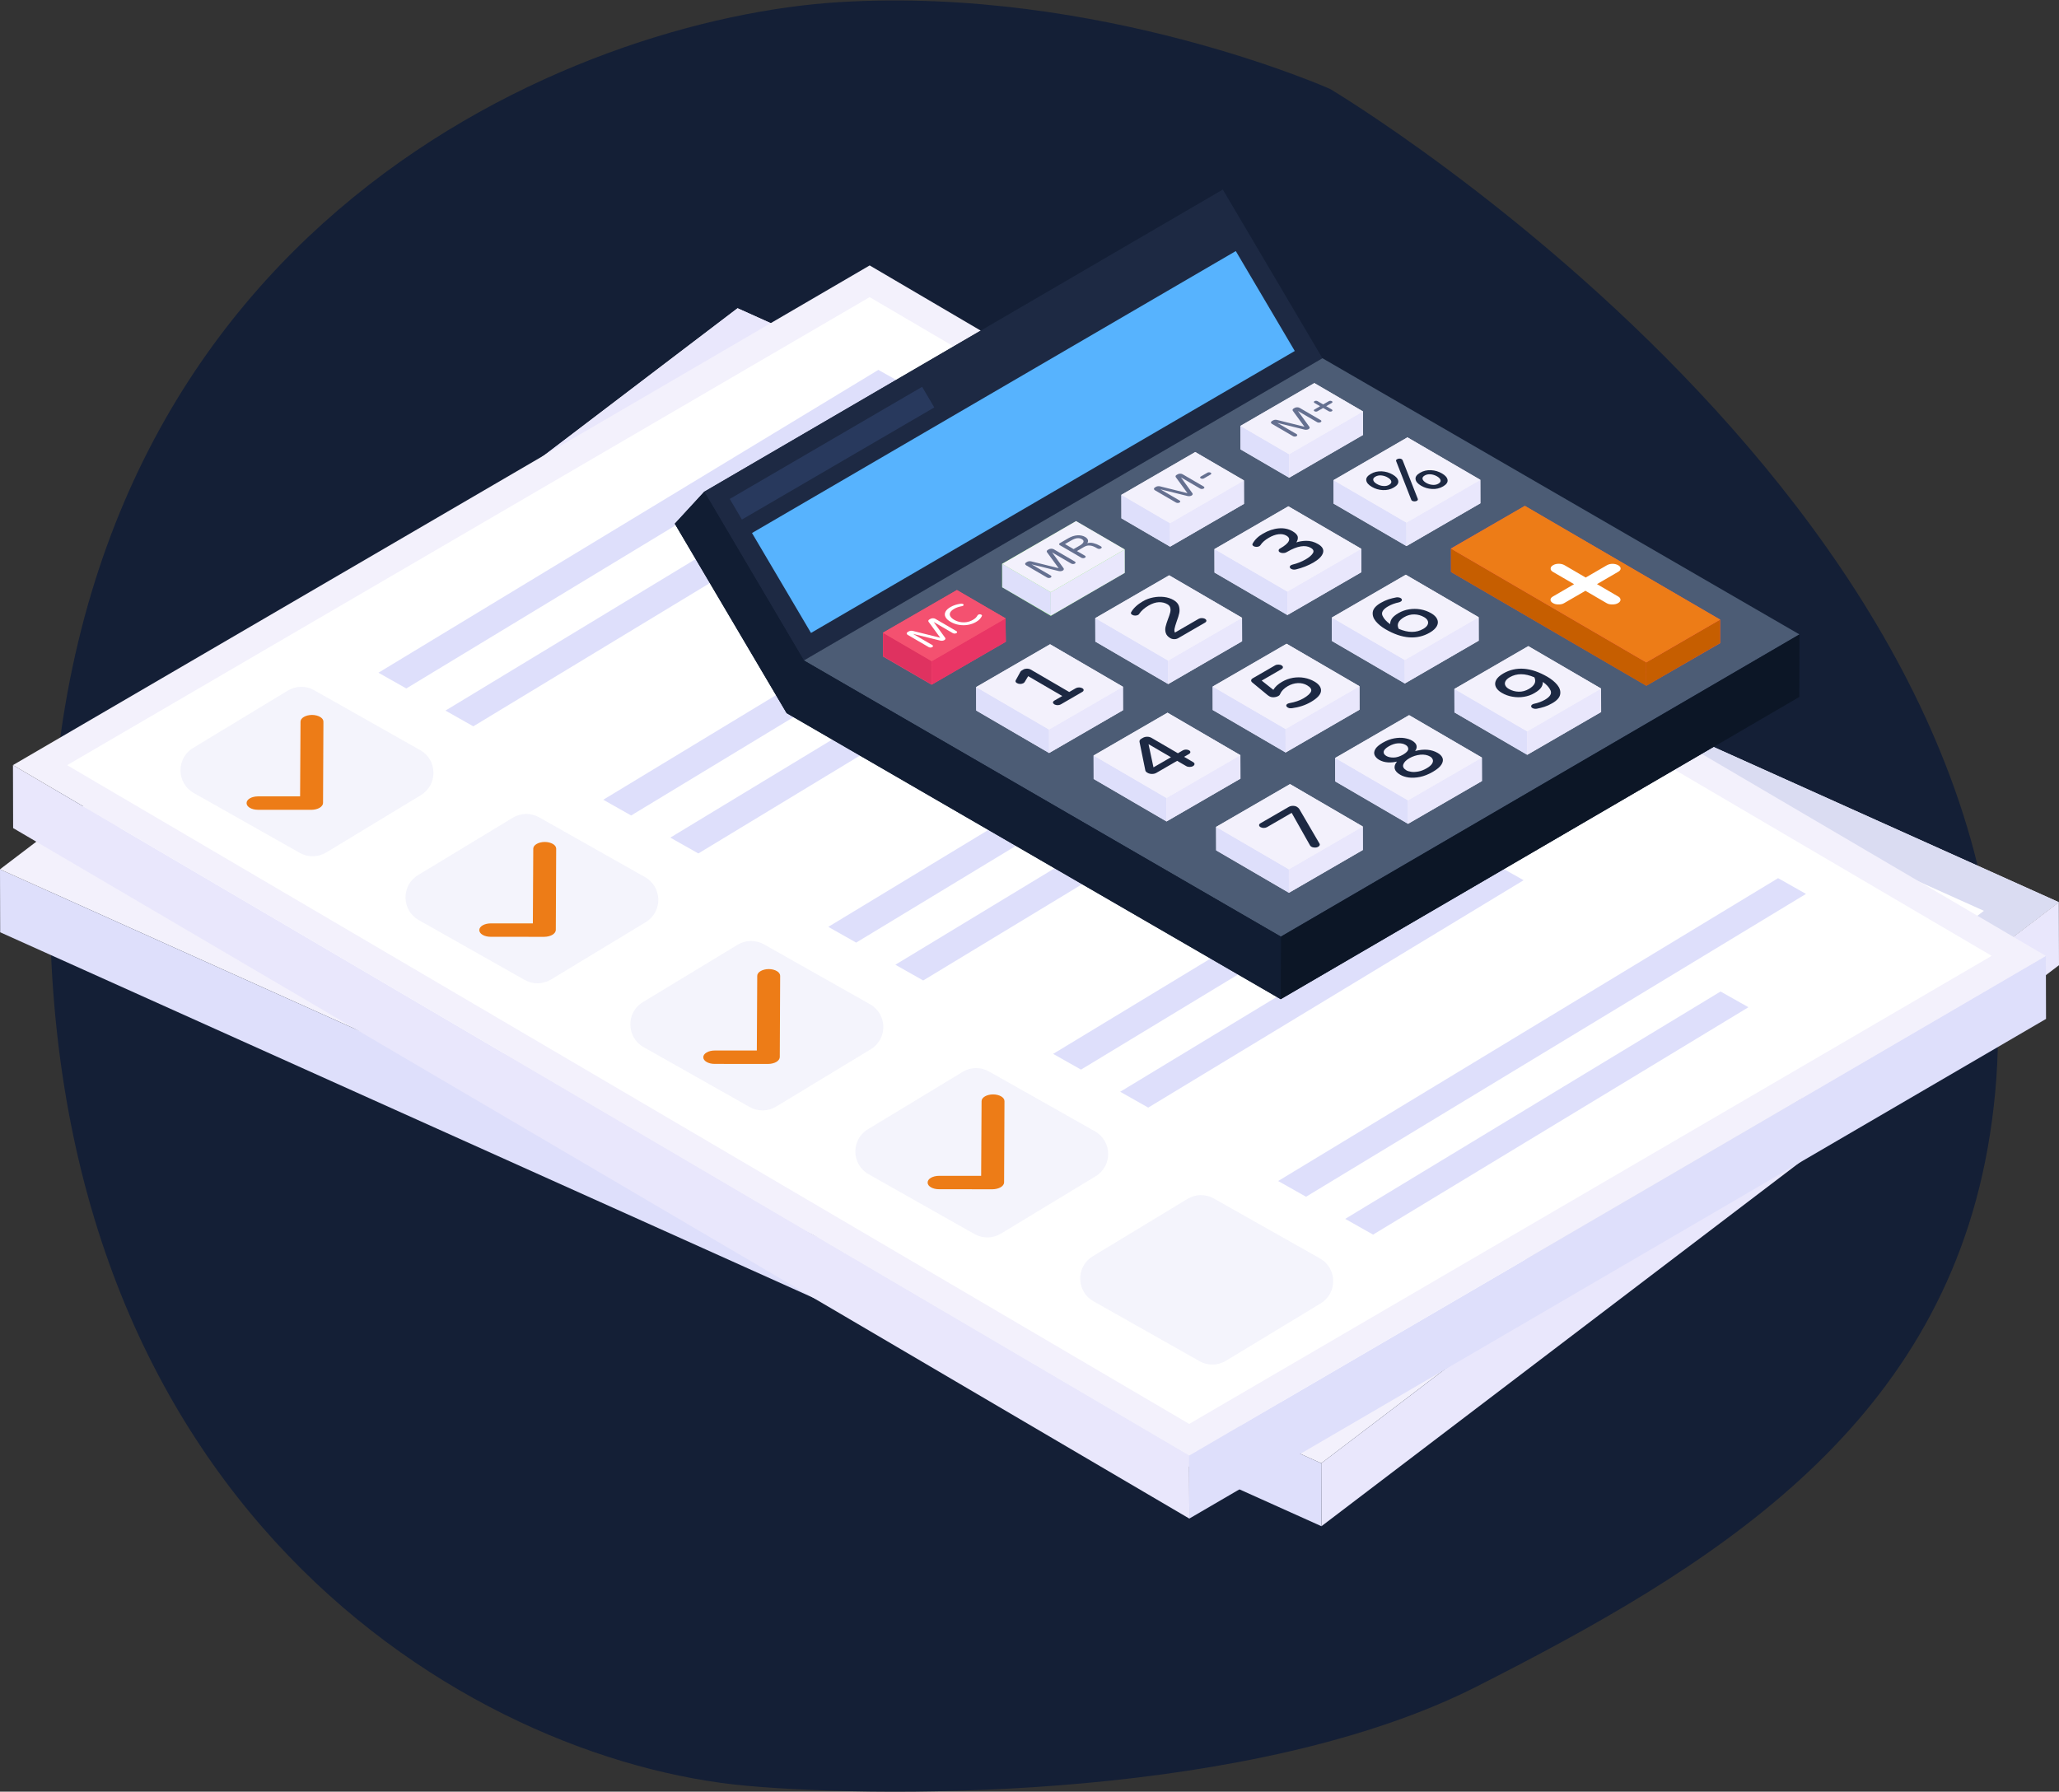 <svg width="131" height="114" viewBox="0 0 131 114" fill="none" xmlns="http://www.w3.org/2000/svg">
<rect x="0" y="0" width="131" height="114" fill="#333333" stroke="none"/>
<g id="illu-2">
<path id="Mask" fill-rule="evenodd" clip-rule="evenodd" d="M126.465 73.035C133.283 34.646 84.634 5.665 84.634 5.665C84.634 5.665 69.97 -0.88 53.382 0.137C36.795 1.153 4.258 14.018 3.199 54.866C2.141 95.713 29.842 112.056 47.541 113.63C56.906 114.463 79.878 114.463 93.984 107.296C108.635 99.853 123.255 91.11 126.465 73.035Z" fill="#141F36"/>
<g id="fiscalite">
<g id="Group">
<g id="Group_2">
<g id="Group_3">
<path id="Path" d="M0 55.312L0.011 59.319L84.074 97.111L84.063 93.104L0 55.312Z" fill="#DEDFFB"/>
<path id="Path_2" d="M84.062 93.104L84.074 97.111L131 61.413L130.989 57.405L84.062 93.104Z" fill="#E9E7FC"/>
<g id="Group_4">
<path id="Path_3" d="M46.926 19.613L0 55.312L84.063 93.104L130.989 57.405L46.926 19.613Z" fill="#F3F1FC"/>
<path id="Path_4" d="M95.869 41.616V84.122L130.989 57.405L95.869 41.616Z" fill="#DADCF2"/>
<path id="Path_5" d="M67.44 43.378V44.297H101.831L46.926 19.613L15.688 43.378H67.44Z" fill="#E9E7FC"/>
<path id="Path_6" d="M4.767 54.763L47.245 22.447L126.222 57.954L83.744 90.27L4.767 54.763Z" fill="white"/>
</g>
</g>
<path id="Path_7" d="M0.825 48.682L0.836 52.69L75.668 96.625L75.657 92.618L0.825 48.682Z" fill="#E9E7FC"/>
<path id="Path_8" d="M75.657 92.618L75.668 96.625L130.175 64.832L130.164 60.824L75.657 92.618Z" fill="#DEDFFB"/>
<path id="Path_9" d="M0.825 48.682L75.657 92.618L130.163 60.824L55.332 16.889L0.825 48.682Z" fill="#F3F1FC"/>
<path id="Path_10" d="M4.271 48.687L75.661 90.602L126.719 60.82L55.329 18.905L4.271 48.687Z" fill="white"/>
<path id="Path_11" d="M28.342 45.214L30.114 46.215L53.996 31.748L52.223 30.747L28.342 45.214Z" fill="#DEDFFB"/>
<path id="Path_12" d="M38.383 50.886L40.155 51.888L71.963 32.618L70.191 31.617L38.383 50.886Z" fill="#DEDFFB"/>
<path id="Path_13" d="M26.598 55.682C25.514 56.339 25.538 57.92 26.642 58.544L33.382 62.352C33.903 62.647 34.544 62.637 35.056 62.326L41.084 58.675C42.169 58.017 42.145 56.436 41.041 55.812L34.301 52.005C33.779 51.71 33.139 51.72 32.626 52.03L26.598 55.682Z" fill="#F4F4FC"/>
<path id="Path_14" d="M56.965 61.385L58.737 62.386L82.619 47.919L80.846 46.917L56.965 61.385Z" fill="#DEDFFB"/>
<path id="Path_15" d="M40.903 63.764C39.819 64.421 39.843 66.003 40.947 66.626L47.698 70.44C48.219 70.735 48.86 70.725 49.372 70.415L55.401 66.763C56.485 66.106 56.461 64.525 55.357 63.901L48.606 60.087C48.084 59.792 47.444 59.802 46.931 60.112L40.903 63.764Z" fill="#F4F4FC"/>
<path id="Path_16" d="M67.005 67.057L68.777 68.058L100.585 48.789L98.813 47.788L67.005 67.057Z" fill="#DEDFFB"/>
<path id="Path_17" d="M81.321 75.146L83.094 76.147L114.902 56.878L113.129 55.876L81.321 75.146Z" fill="#DEDFFB"/>
<path id="Path_18" d="M55.219 71.853C54.135 72.51 54.159 74.091 55.263 74.715L62.003 78.522C62.524 78.817 63.165 78.808 63.677 78.497L69.706 74.845C70.79 74.188 70.766 72.607 69.662 71.983L62.922 68.176C62.401 67.881 61.76 67.891 61.248 68.201L55.219 71.853Z" fill="#F4F4FC"/>
<path id="Path_19" d="M85.587 77.555L87.359 78.557L111.241 64.089L109.468 63.088L85.587 77.555Z" fill="#DEDFFB"/>
<path id="Path_20" d="M69.525 79.935C68.441 80.592 68.465 82.173 69.569 82.797L76.32 86.611C76.841 86.906 77.482 86.896 77.995 86.586L84.023 82.934C85.107 82.277 85.083 80.695 83.979 80.072L77.228 76.258C76.706 75.963 76.066 75.972 75.553 76.283L69.525 79.935Z" fill="#F4F4FC"/>
<path id="Path_21" d="M71.27 69.467L73.054 70.475L96.936 56.007L95.152 54.999L71.27 69.467Z" fill="#DEDFFB"/>
<path id="Path_22" d="M52.699 58.975L54.472 59.976L86.28 40.707L84.507 39.706L52.699 58.975Z" fill="#DEDFFB"/>
<path id="Path_23" d="M42.648 53.296L44.431 54.304L68.313 39.837L66.529 38.829L42.648 53.296Z" fill="#DEDFFB"/>
<path id="Path_24" d="M24.077 42.804L25.85 43.806L57.658 24.536L55.885 23.535L24.077 42.804Z" fill="#DEDFFB"/>
<path id="Path_25" d="M12.282 47.593C11.197 48.25 11.222 49.832 12.325 50.456L19.076 54.27C19.598 54.564 20.239 54.555 20.751 54.244L26.779 50.592C27.864 49.935 27.84 48.354 26.736 47.73L19.985 43.916C19.463 43.621 18.823 43.631 18.31 43.942L12.282 47.593Z" fill="#F4F4FC"/>
<path id="Path_26" d="M19.334 45.617C19.202 45.694 19.12 45.8 19.12 45.917L19.093 50.672L16.419 50.672C16.215 50.672 16.031 50.719 15.899 50.796C15.767 50.873 15.686 50.98 15.688 51.098C15.682 51.335 16.01 51.528 16.414 51.525L19.817 51.528C20.008 51.525 20.198 51.479 20.333 51.4C20.468 51.321 20.548 51.21 20.553 51.098L20.577 45.917C20.579 45.683 20.255 45.493 19.851 45.49C19.649 45.492 19.466 45.54 19.334 45.617V45.617Z" fill="#ED7C17"/>
<path id="Path_27" d="M34.143 53.699C34.011 53.776 33.929 53.882 33.928 53.999L33.902 58.754L31.227 58.754C31.023 58.754 30.84 58.801 30.707 58.878C30.575 58.955 30.494 59.062 30.496 59.18C30.49 59.417 30.819 59.609 31.223 59.607L34.626 59.609C34.816 59.607 35.007 59.561 35.142 59.482C35.277 59.403 35.356 59.292 35.362 59.18L35.386 53.999C35.387 53.765 35.063 53.575 34.659 53.572C34.458 53.574 34.275 53.622 34.143 53.699V53.699Z" fill="#ED7C17"/>
<path id="Path_28" d="M48.393 61.788C48.261 61.865 48.179 61.971 48.178 62.088L48.152 66.842L45.477 66.842C45.273 66.842 45.09 66.89 44.957 66.967C44.825 67.044 44.745 67.151 44.746 67.269C44.74 67.505 45.069 67.698 45.473 67.695L48.876 67.698C49.066 67.695 49.257 67.649 49.392 67.57C49.527 67.492 49.606 67.38 49.612 67.269L49.636 62.088C49.637 61.854 49.313 61.664 48.909 61.661C48.708 61.663 48.525 61.711 48.393 61.788V61.788Z" fill="#ED7C17"/>
<path id="Path_29" d="M62.665 69.762C62.533 69.839 62.451 69.945 62.451 70.062L62.424 74.816L59.75 74.816C59.546 74.816 59.362 74.864 59.23 74.941C59.098 75.018 59.017 75.125 59.019 75.243C59.013 75.479 59.341 75.672 59.745 75.669L63.148 75.672C63.339 75.669 63.529 75.623 63.664 75.544C63.799 75.466 63.879 75.354 63.884 75.243L63.908 70.062C63.91 69.828 63.586 69.638 63.182 69.635C62.98 69.636 62.797 69.685 62.665 69.762V69.762Z" fill="#ED7C17"/>
</g>
</g>
</g>
<g id="calculatrice">
<path id="Path_30" d="M84.137 22.793L77.8 12.058L44.806 31.288L42.933 33.323L50.048 45.376L81.482 63.577L114.476 44.346L114.487 40.367L84.137 22.793Z" fill="#111D33"/>
<path id="Path_31" d="M44.807 31.288L77.801 12.058L84.138 22.793L51.144 42.023L44.807 31.288Z" fill="#1D2943"/>
<path id="Path_32" d="M47.845 33.915L78.625 15.975L82.378 22.333L51.598 40.273L47.845 33.915Z" fill="#57B3FE"/>
<path id="Path_33" d="M47.203 33.059L46.429 31.746L58.668 24.613L59.442 25.925L47.203 33.059Z" fill="#28395D"/>
<path id="Path_34" d="M51.144 42.023L84.138 22.793L114.488 40.367L81.493 59.597L51.144 42.023Z" fill="#4C5C75"/>
<path id="Path_35" d="M81.493 59.597L114.487 40.367L114.476 44.346L81.481 63.577L81.493 59.597Z" fill="#0C1626"/>
<path id="Path_36" d="M44.806 31.288L51.143 42.023L81.493 59.597L81.482 63.577L50.048 45.376L42.933 33.323L44.806 31.288Z" fill="#111D33"/>
<path id="Path_37" d="M71.548 34.961V36.451L66.848 39.188L63.756 37.363V35.873L68.455 33.167L71.548 34.961Z" fill="#78E75A"/>
<path id="Path_38" d="M63.761 35.877L63.765 37.37L66.86 39.174L66.856 37.681L63.761 35.877Z" fill="#DEDFFB"/>
<path id="Path_39" d="M66.856 37.681L66.861 39.174L71.562 36.452L71.558 34.959L66.856 37.681Z" fill="#E9E7FC"/>
<path id="Path_40" d="M63.761 35.877L66.856 37.681L71.558 34.959L68.463 33.155L63.761 35.877Z" fill="#F3F1FC"/>
<path id="Path_41" d="M63.999 40.83L59.269 43.566L56.177 41.772V40.252L60.876 37.546L63.969 39.34L63.999 40.83Z" fill="#F45170"/>
<path id="Path_42" d="M56.184 40.264L56.188 41.758L59.283 43.562L59.279 42.069L56.184 40.264Z" fill="#DF3260"/>
<path id="Path_43" d="M59.279 42.069L59.283 43.562L63.985 40.839L63.981 39.346L59.279 42.069Z" fill="#E93565"/>
<path id="Path_44" d="M56.184 40.264L59.279 42.069L63.981 39.346L60.885 37.542L56.184 40.264Z" fill="#F45170"/>
<path id="Path_45" d="M109.445 39.431V40.921L104.746 43.627L92.315 36.39V34.9L97.015 32.194L109.445 39.431Z" fill="#F45170"/>
<path id="Path_46" d="M92.315 34.906L92.32 36.399L104.743 43.64L104.739 42.147L92.315 34.906Z" fill="#C65E00"/>
<path id="Path_47" d="M104.739 42.147L104.743 43.64L109.445 40.917L109.441 39.424L104.739 42.147Z" fill="#C65E00"/>
<path id="Path_48" d="M92.315 34.906L104.739 42.147L109.441 39.424L97.017 32.183L92.315 34.906Z" fill="#ED7C17"/>
<g id="Group_5">
<path id="Path_49" d="M82.021 30.396L86.722 27.673L86.718 26.18L83.623 24.376L78.921 27.099L78.925 28.592L82.021 30.396Z" fill="#F3F1FC"/>
<path id="Path_50" d="M74.444 34.783L79.146 32.06L79.142 30.568L76.046 28.763L71.345 31.486L71.349 32.979L74.444 34.783Z" fill="#F3F1FC"/>
<path id="Path_51" d="M84.848 32.044L89.484 34.746L94.186 32.024L94.182 30.531L89.546 27.829L84.844 30.551L84.848 32.044Z" fill="#F3F1FC"/>
<path id="Path_52" d="M86.606 34.918L81.969 32.216L77.268 34.938L77.272 36.431L81.908 39.133L86.61 36.411L86.606 34.918Z" fill="#F3F1FC"/>
<path id="Path_53" d="M74.324 43.525L79.025 40.802L79.021 39.309L74.385 36.607L69.684 39.33L69.688 40.823L74.324 43.525Z" fill="#F3F1FC"/>
<path id="Path_54" d="M71.445 43.697L66.809 40.995L62.107 43.717L62.111 45.21L66.748 47.912L71.449 45.189L71.445 43.697Z" fill="#F3F1FC"/>
<path id="Path_55" d="M94.08 40.765L94.076 39.272L89.44 36.57L84.738 39.293L84.743 40.786L89.379 43.488L94.08 40.765Z" fill="#F3F1FC"/>
<path id="Path_56" d="M77.159 45.177L81.796 47.879L86.497 45.157L86.493 43.664L81.857 40.962L77.155 43.684L77.159 45.177Z" fill="#F3F1FC"/>
<path id="Path_57" d="M78.916 48.051L74.28 45.349L69.578 48.071L69.582 49.564L74.218 52.267L78.92 49.544L78.916 48.051Z" fill="#F3F1FC"/>
<path id="Path_58" d="M101.864 43.811L97.235 41.113L92.533 43.836L92.537 45.329L97.166 48.027L101.868 45.304L101.864 43.811Z" fill="#F3F1FC"/>
<path id="Path_59" d="M89.652 45.505L84.95 48.227L84.954 49.72L89.583 52.418L94.285 49.696L94.281 48.203L89.652 45.505Z" fill="#F3F1FC"/>
<path id="Path_60" d="M82.075 49.892L77.373 52.614L77.377 54.107L82.006 56.806L86.708 54.083L86.704 52.59L82.075 49.892Z" fill="#F3F1FC"/>
</g>
<path id="Path_61" d="M78.921 27.099L78.925 28.592L82.02 30.396L82.016 28.903L78.921 27.099Z" fill="#DEDFFB"/>
<path id="Path_62" d="M82.017 28.903L82.021 30.396L86.723 27.673L86.718 26.18L82.017 28.903Z" fill="#E9E7FC"/>
<path id="Path_63" d="M78.921 27.099L82.016 28.903L86.718 26.18L83.623 24.376L78.921 27.099Z" fill="#F3F1FC"/>
<path id="Path_64" d="M71.345 31.486L71.349 32.979L74.444 34.783L74.44 33.29L71.345 31.486Z" fill="#DEDFFB"/>
<path id="Path_65" d="M74.439 33.29L74.444 34.783L79.145 32.061L79.141 30.568L74.439 33.29Z" fill="#E9E7FC"/>
<path id="Path_66" d="M71.345 31.486L74.44 33.29L79.142 30.568L76.046 28.763L71.345 31.486Z" fill="#F3F1FC"/>
<path id="Path_67" d="M84.845 30.551L84.849 32.044L89.485 34.746L89.481 33.253L84.845 30.551Z" fill="#DEDFFB"/>
<path id="Path_68" d="M89.481 33.253L89.485 34.746L94.186 32.024L94.182 30.531L89.481 33.253Z" fill="#E9E7FC"/>
<path id="Path_69" d="M84.845 30.551L89.481 33.253L94.183 30.531L89.546 27.829L84.845 30.551Z" fill="#F3F1FC"/>
<path id="Path_70" d="M77.268 34.938L77.272 36.431L81.908 39.133L81.904 37.641L77.268 34.938Z" fill="#DEDFFB"/>
<path id="Path_71" d="M81.904 37.641L81.909 39.133L86.61 36.411L86.606 34.918L81.904 37.641Z" fill="#E9E7FC"/>
<path id="Path_72" d="M77.268 34.938L81.904 37.641L86.605 34.918L81.969 32.216L77.268 34.938Z" fill="#F3F1FC"/>
<path id="Path_73" d="M69.685 39.33L69.689 40.823L74.325 43.525L74.321 42.032L69.685 39.33Z" fill="#DEDFFB"/>
<path id="Path_74" d="M74.32 42.032L74.325 43.525L79.026 40.802L79.022 39.309L74.32 42.032Z" fill="#E9E7FC"/>
<path id="Path_75" d="M69.685 39.33L74.321 42.032L79.022 39.309L74.386 36.607L69.685 39.33Z" fill="#F3F1FC"/>
<path id="Path_76" d="M62.107 43.717L62.112 45.21L66.748 47.912L66.743 46.419L62.107 43.717Z" fill="#DEDFFB"/>
<path id="Path_77" d="M66.743 46.419L66.747 47.912L71.449 45.19L71.445 43.697L66.743 46.419Z" fill="#E9E7FC"/>
<path id="Path_78" d="M62.107 43.717L66.743 46.419L71.445 43.697L66.809 40.994L62.107 43.717Z" fill="#F3F1FC"/>
<path id="Path_79" d="M84.739 39.293L84.743 40.786L89.379 43.488L89.375 41.995L84.739 39.293Z" fill="#DEDFFB"/>
<path id="Path_80" d="M89.375 41.995L89.379 43.488L94.081 40.765L94.077 39.273L89.375 41.995Z" fill="#E9E7FC"/>
<path id="Path_81" d="M84.739 39.293L89.375 41.995L94.077 39.273L89.441 36.57L84.739 39.293Z" fill="#F3F1FC"/>
<path id="Path_82" d="M77.155 43.684L77.159 45.177L81.796 47.879L81.791 46.386L77.155 43.684Z" fill="#DEDFFB"/>
<path id="Path_83" d="M81.791 46.386L81.795 47.879L86.497 45.157L86.493 43.664L81.791 46.386Z" fill="#E9E7FC"/>
<path id="Path_84" d="M77.155 43.684L81.791 46.386L86.493 43.664L81.857 40.962L77.155 43.684Z" fill="#F3F1FC"/>
<path id="Path_85" d="M69.579 48.072L69.583 49.565L74.219 52.267L74.215 50.774L69.579 48.072Z" fill="#DEDFFB"/>
<path id="Path_86" d="M74.215 50.774L74.219 52.267L78.921 49.544L78.917 48.051L74.215 50.774Z" fill="#E9E7FC"/>
<path id="Path_87" d="M69.579 48.072L74.215 50.774L78.917 48.051L74.281 45.349L69.579 48.072Z" fill="#F3F1FC"/>
<path id="Path_88" d="M92.533 43.836L92.537 45.329L97.166 48.027L97.162 46.534L92.533 43.836Z" fill="#DEDFFB"/>
<path id="Path_89" d="M97.163 46.534L97.167 48.027L101.869 45.304L101.865 43.812L97.163 46.534Z" fill="#E9E7FC"/>
<path id="Path_90" d="M92.533 43.836L97.162 46.534L101.864 43.812L97.235 41.114L92.533 43.836Z" fill="#F3F1FC"/>
<path id="Path_91" d="M84.95 48.227L84.954 49.72L89.583 52.418L89.579 50.925L84.95 48.227Z" fill="#DEDFFB"/>
<path id="Path_92" d="M89.579 50.925L89.583 52.418L94.285 49.696L94.281 48.203L89.579 50.925Z" fill="#E9E7FC"/>
<path id="Path_93" d="M84.95 48.227L89.579 50.925L94.281 48.203L89.652 45.505L84.95 48.227Z" fill="#F3F1FC"/>
<path id="Path_94" d="M77.373 52.615L77.377 54.108L82.006 56.806L82.002 55.313L77.373 52.615Z" fill="#DEDFFB"/>
<path id="Path_95" d="M82.002 55.313L82.006 56.806L86.708 54.083L86.704 52.59L82.002 55.313Z" fill="#E9E7FC"/>
<path id="Path_96" d="M77.373 52.615L82.002 55.313L86.704 52.59L82.075 49.892L77.373 52.615Z" fill="#F3F1FC"/>
<g id="Group_6">
<path id="Path_97" d="M77.066 30.134C77.065 30.157 77.05 30.176 77.022 30.193L76.596 30.439C76.568 30.454 76.535 30.463 76.496 30.463C76.459 30.463 76.425 30.454 76.397 30.439C76.369 30.423 76.355 30.403 76.355 30.38C76.352 30.358 76.367 30.338 76.395 30.321L76.821 30.076C76.849 30.059 76.884 30.05 76.923 30.051C76.964 30.051 76.998 30.059 77.026 30.076C77.054 30.091 77.067 30.112 77.066 30.134Z" fill="#657090"/>
<path id="Path_98" d="M76.627 31.022C76.627 31.047 76.611 31.068 76.58 31.086C76.548 31.104 76.511 31.113 76.468 31.114C76.424 31.114 76.386 31.105 76.356 31.087L75.135 30.375L75.865 31.384C75.882 31.409 75.886 31.434 75.877 31.462C75.867 31.489 75.843 31.512 75.812 31.531C75.779 31.549 75.739 31.563 75.692 31.569C75.645 31.573 75.6 31.572 75.558 31.562L73.826 31.134L75.046 31.846C75.078 31.864 75.093 31.886 75.092 31.91C75.091 31.936 75.074 31.958 75.043 31.976C75.012 31.994 74.974 32.003 74.932 32.003C74.89 32.003 74.851 31.994 74.821 31.976L73.484 31.197C73.441 31.172 73.42 31.141 73.419 31.105C73.419 31.07 73.44 31.039 73.483 31.014L73.557 30.971C73.59 30.953 73.629 30.942 73.674 30.937C73.719 30.933 73.763 30.935 73.806 30.945L75.551 31.379L74.809 30.363C74.793 30.338 74.79 30.314 74.795 30.288C74.804 30.262 74.823 30.238 74.856 30.22L74.93 30.177C74.973 30.151 75.026 30.139 75.088 30.14C75.148 30.14 75.201 30.152 75.244 30.178L76.581 30.956C76.612 30.975 76.627 30.997 76.627 31.022V31.022Z" fill="#657090"/>
</g>
<g id="Group_7">
<path id="Shape" fill-rule="evenodd" clip-rule="evenodd" d="M69.945 34.709L70.049 34.768C70.079 34.785 70.095 34.808 70.095 34.833C70.094 34.858 70.078 34.879 70.046 34.897C70.013 34.917 69.974 34.927 69.934 34.927C69.892 34.926 69.855 34.917 69.823 34.898L69.755 34.86C69.682 34.817 69.607 34.78 69.53 34.752C69.456 34.723 69.37 34.71 69.272 34.71C69.175 34.71 69.075 34.74 68.974 34.799L68.518 35.063L69.028 35.359C69.059 35.377 69.074 35.4 69.073 35.425C69.072 35.45 69.056 35.471 69.023 35.49C68.993 35.507 68.956 35.517 68.913 35.517C68.87 35.517 68.832 35.507 68.802 35.49L67.432 34.691C67.401 34.674 67.385 34.651 67.384 34.626C67.384 34.6 67.4 34.579 67.43 34.561L67.956 34.256C68.161 34.138 68.361 34.072 68.55 34.061C68.739 34.05 68.904 34.086 69.042 34.167C69.133 34.22 69.192 34.285 69.217 34.357C69.238 34.425 69.223 34.492 69.174 34.561C69.302 34.525 69.436 34.525 69.571 34.561C69.717 34.599 69.843 34.648 69.945 34.709ZM68.703 34.709C68.83 34.635 68.906 34.561 68.931 34.49C68.956 34.419 68.923 34.359 68.833 34.306C68.747 34.255 68.651 34.235 68.541 34.245C68.432 34.254 68.298 34.305 68.143 34.395L67.757 34.618L68.306 34.939L68.703 34.709Z" fill="#657090"/>
<path id="Path_99" d="M68.43 35.796C68.43 35.821 68.415 35.842 68.384 35.86C68.353 35.878 68.315 35.887 68.272 35.888C68.229 35.888 68.191 35.879 68.159 35.861L66.939 35.15L67.669 36.158C67.686 36.183 67.691 36.21 67.68 36.236C67.671 36.263 67.648 36.286 67.616 36.306C67.584 36.324 67.542 36.337 67.496 36.343C67.45 36.347 67.405 36.346 67.362 36.336L65.631 35.909L66.851 36.619C66.882 36.638 66.897 36.66 66.896 36.686C66.895 36.71 66.879 36.732 66.847 36.75C66.816 36.768 66.779 36.777 66.737 36.777C66.694 36.777 66.657 36.768 66.626 36.75L65.289 35.971C65.246 35.946 65.225 35.915 65.224 35.879C65.223 35.844 65.244 35.814 65.288 35.789L65.362 35.745C65.395 35.727 65.434 35.716 65.479 35.711C65.524 35.707 65.567 35.71 65.609 35.719L67.356 36.153L66.613 35.137C66.598 35.114 66.593 35.088 66.6 35.062C66.608 35.036 66.628 35.012 66.659 34.994L66.734 34.951C66.778 34.925 66.831 34.914 66.891 34.914C66.953 34.914 67.005 34.928 67.049 34.952L68.384 35.731C68.416 35.75 68.432 35.771 68.43 35.796V35.796Z" fill="#657090"/>
</g>
<g id="Group_8">
<path id="Path_100" d="M62.471 39.197C62.436 39.269 62.39 39.337 62.332 39.398C62.276 39.458 62.195 39.519 62.093 39.578C61.941 39.666 61.77 39.727 61.585 39.758C61.399 39.79 61.207 39.79 61.016 39.758C60.823 39.727 60.644 39.663 60.479 39.567C60.316 39.472 60.206 39.366 60.152 39.255C60.098 39.144 60.1 39.032 60.154 38.925C60.209 38.817 60.313 38.718 60.465 38.63C60.567 38.57 60.673 38.525 60.777 38.491C60.882 38.458 60.999 38.431 61.124 38.412C61.18 38.402 61.229 38.41 61.272 38.434C61.297 38.449 61.309 38.467 61.31 38.489C61.311 38.511 61.297 38.53 61.266 38.547C61.251 38.557 61.233 38.564 61.211 38.568C61.112 38.586 61.021 38.608 60.943 38.634C60.863 38.66 60.781 38.696 60.7 38.743C60.574 38.817 60.489 38.896 60.453 38.977C60.416 39.058 60.42 39.139 60.465 39.217C60.511 39.296 60.591 39.369 60.705 39.436C60.82 39.504 60.946 39.55 61.081 39.577C61.215 39.603 61.354 39.605 61.495 39.585C61.635 39.563 61.771 39.515 61.898 39.441C61.979 39.394 62.043 39.347 62.087 39.302C62.131 39.255 62.17 39.202 62.202 39.145C62.209 39.134 62.22 39.122 62.237 39.113C62.266 39.095 62.3 39.087 62.337 39.087C62.373 39.087 62.405 39.095 62.431 39.11C62.474 39.135 62.487 39.164 62.471 39.197V39.197Z" fill="white"/>
<path id="Path_101" d="M60.895 40.221C60.895 40.246 60.88 40.268 60.848 40.285C60.818 40.303 60.78 40.313 60.737 40.313C60.693 40.314 60.656 40.305 60.624 40.287L59.404 39.576L60.134 40.583C60.151 40.608 60.154 40.635 60.145 40.662C60.135 40.688 60.113 40.711 60.08 40.73C60.049 40.749 60.007 40.762 59.961 40.768C59.915 40.773 59.87 40.771 59.827 40.761L58.094 40.334L59.316 41.045C59.346 41.063 59.362 41.086 59.361 41.111C59.359 41.135 59.343 41.157 59.312 41.175C59.281 41.193 59.244 41.203 59.201 41.203C59.159 41.203 59.12 41.193 59.09 41.176L57.753 40.397C57.71 40.372 57.689 40.34 57.688 40.305C57.688 40.269 57.709 40.239 57.752 40.214L57.827 40.171C57.858 40.152 57.899 40.141 57.944 40.136C57.989 40.133 58.032 40.135 58.073 40.144L59.821 40.578L59.078 39.562C59.063 39.538 59.058 39.513 59.065 39.487C59.073 39.461 59.092 39.438 59.124 39.419L59.199 39.376C59.241 39.351 59.294 39.339 59.356 39.339C59.418 39.34 59.47 39.352 59.512 39.377L60.849 40.157C60.88 40.175 60.897 40.197 60.895 40.221V40.221Z" fill="white"/>
</g>
<g id="Group_9">
<path id="Path_102" d="M84.775 26.11C84.777 26.131 84.762 26.15 84.734 26.167C84.707 26.183 84.674 26.191 84.636 26.191C84.598 26.19 84.565 26.183 84.539 26.167L84.182 25.96L83.822 26.167C83.795 26.183 83.763 26.191 83.726 26.19C83.69 26.191 83.658 26.183 83.632 26.167C83.603 26.15 83.589 26.132 83.589 26.111C83.589 26.089 83.603 26.07 83.63 26.055L83.99 25.847L83.632 25.639C83.604 25.622 83.59 25.603 83.591 25.582C83.593 25.559 83.606 25.541 83.632 25.525C83.661 25.509 83.694 25.501 83.731 25.501C83.767 25.501 83.799 25.509 83.829 25.525L84.185 25.733L84.542 25.526C84.571 25.51 84.602 25.502 84.641 25.502C84.678 25.502 84.71 25.511 84.738 25.526C84.764 25.542 84.778 25.56 84.777 25.582C84.777 25.603 84.763 25.622 84.734 25.639L84.377 25.846L84.735 26.054C84.761 26.069 84.774 26.088 84.775 26.11V26.11Z" fill="#657090"/>
<path id="Path_103" d="M84.071 26.796C84.071 26.821 84.055 26.844 84.024 26.861C83.993 26.88 83.955 26.889 83.913 26.889C83.869 26.89 83.832 26.881 83.8 26.863L82.579 26.151L83.309 27.16C83.327 27.184 83.33 27.21 83.321 27.237C83.311 27.263 83.289 27.288 83.256 27.306C83.223 27.325 83.183 27.339 83.137 27.343C83.09 27.349 83.046 27.347 83.003 27.337L81.27 26.909L82.491 27.621C82.523 27.639 82.537 27.661 82.536 27.686C82.535 27.711 82.519 27.732 82.487 27.752C82.457 27.768 82.419 27.779 82.377 27.779C82.334 27.779 82.296 27.768 82.265 27.752L80.928 26.972C80.886 26.948 80.864 26.917 80.863 26.881C80.863 26.845 80.885 26.814 80.927 26.79L81.003 26.747C81.034 26.728 81.075 26.716 81.118 26.712C81.165 26.708 81.207 26.711 81.25 26.72L82.996 27.154L82.253 26.138C82.237 26.114 82.234 26.089 82.241 26.062C82.249 26.036 82.269 26.014 82.3 25.996L82.374 25.952C82.417 25.927 82.47 25.915 82.532 25.915C82.593 25.916 82.645 25.928 82.688 25.953L84.025 26.732C84.057 26.75 84.072 26.773 84.071 26.796V26.796Z" fill="#657090"/>
</g>
<path id="Path_104" d="M68.852 44.029L67.492 44.819C67.433 44.852 67.365 44.869 67.288 44.869C67.211 44.869 67.143 44.852 67.083 44.819C67.026 44.783 66.997 44.744 66.993 44.7C66.993 44.653 67.022 44.614 67.081 44.578L67.585 44.287L65.416 43.023L65.198 43.387C65.174 43.422 65.147 43.449 65.119 43.466C65.057 43.502 64.987 43.519 64.91 43.519C64.833 43.519 64.76 43.499 64.701 43.466C64.611 43.413 64.589 43.352 64.628 43.279L64.919 42.749C64.938 42.712 64.974 42.679 65.018 42.654L65.11 42.601C65.174 42.564 65.253 42.544 65.341 42.544C65.431 42.544 65.508 42.564 65.57 42.599L68.027 44.031L68.443 43.791C68.502 43.758 68.57 43.74 68.652 43.74C68.733 43.74 68.801 43.758 68.861 43.791C68.918 43.824 68.946 43.863 68.944 43.91C68.942 43.956 68.911 43.996 68.852 44.029Z" fill="#1D2943"/>
<path id="Path_105" d="M83.957 53.788C83.942 53.823 83.913 53.852 83.871 53.876C83.81 53.912 83.737 53.931 83.653 53.929C83.57 53.929 83.497 53.912 83.436 53.876C83.398 53.854 83.37 53.828 83.35 53.795L82.18 51.721L80.611 52.63C80.554 52.663 80.484 52.678 80.404 52.681C80.323 52.681 80.255 52.663 80.195 52.628C80.138 52.594 80.108 52.555 80.108 52.506C80.105 52.46 80.134 52.418 80.191 52.385L81.99 51.344C82.067 51.3 82.153 51.275 82.252 51.275C82.349 51.273 82.437 51.293 82.51 51.335C82.576 51.374 82.629 51.421 82.666 51.478L83.957 53.689C83.972 53.72 83.975 53.753 83.957 53.788V53.788Z" fill="#1D2943"/>
<path id="Shape_2" fill-rule="evenodd" clip-rule="evenodd" d="M98.458 43.067C98.713 43.215 98.92 43.387 99.078 43.577C99.234 43.767 99.298 43.967 99.265 44.17C99.234 44.378 99.063 44.572 98.755 44.748C98.59 44.845 98.425 44.92 98.264 44.971C98.106 45.022 97.943 45.064 97.776 45.095C97.73 45.103 97.681 45.103 97.631 45.097C97.578 45.088 97.534 45.075 97.499 45.053C97.446 45.024 97.419 44.984 97.417 44.94C97.413 44.896 97.442 44.854 97.499 44.821C97.529 44.803 97.56 44.79 97.598 44.781C97.859 44.726 98.095 44.638 98.302 44.519C98.623 44.331 98.742 44.133 98.649 43.928C98.561 43.733 98.396 43.553 98.159 43.389C98.167 43.491 98.139 43.601 98.075 43.711C98 43.842 97.848 43.972 97.626 44.1C97.424 44.219 97.2 44.298 96.96 44.336C96.72 44.376 96.474 44.373 96.232 44.331C95.987 44.292 95.759 44.208 95.547 44.084C95.361 43.976 95.235 43.85 95.169 43.707C95.105 43.566 95.11 43.418 95.189 43.27C95.268 43.122 95.42 42.983 95.642 42.853C96.458 42.381 97.404 42.454 98.458 43.067ZM96.623 44.011C96.845 44.018 97.063 43.959 97.272 43.837C97.642 43.623 97.758 43.374 97.62 43.096C97.013 42.836 96.498 42.833 96.049 43.094C95.917 43.171 95.829 43.255 95.783 43.345C95.737 43.436 95.732 43.526 95.772 43.61C95.811 43.696 95.886 43.771 95.998 43.837C96.19 43.947 96.401 44.007 96.623 44.011Z" fill="#1D2943"/>
<path id="Shape_3" fill-rule="evenodd" clip-rule="evenodd" d="M91.777 48.226C91.726 48.103 91.625 47.997 91.478 47.913C91.082 47.681 90.596 47.639 90.033 47.787C90.112 47.684 90.145 47.575 90.129 47.465C90.112 47.342 90.015 47.227 89.841 47.125C89.714 47.05 89.549 46.997 89.353 46.964C89.157 46.933 88.937 46.938 88.697 46.982C88.46 47.024 88.218 47.119 87.974 47.258C87.732 47.399 87.569 47.54 87.494 47.679C87.419 47.818 87.408 47.944 87.463 48.059C87.518 48.173 87.611 48.268 87.738 48.343C87.912 48.445 88.108 48.5 88.323 48.511C88.51 48.52 88.697 48.502 88.878 48.458C88.62 48.782 88.691 49.067 89.087 49.296C89.234 49.382 89.414 49.442 89.628 49.471C89.837 49.499 90.079 49.488 90.343 49.435C90.605 49.382 90.879 49.274 91.157 49.113C91.434 48.954 91.623 48.793 91.713 48.641C91.806 48.489 91.825 48.35 91.777 48.226ZM88.666 48.202C88.477 48.204 88.321 48.171 88.207 48.103C88.075 48.025 88.018 47.935 88.035 47.825C88.053 47.714 88.163 47.602 88.363 47.485C88.563 47.37 88.759 47.306 88.948 47.295C89.139 47.286 89.296 47.319 89.428 47.397C89.544 47.463 89.601 47.553 89.597 47.664C89.59 47.774 89.48 47.891 89.272 48.014C89.058 48.136 88.856 48.2 88.666 48.202ZM90.767 48.886C90.945 48.784 91.062 48.681 91.119 48.581C91.174 48.482 91.185 48.396 91.152 48.319C91.119 48.244 91.069 48.184 90.996 48.142C90.818 48.036 90.602 47.997 90.36 48.021C90.114 48.047 89.881 48.123 89.667 48.246C89.454 48.37 89.324 48.504 89.28 48.648C89.236 48.789 89.304 48.912 89.483 49.018C89.555 49.06 89.659 49.089 89.788 49.109C89.92 49.129 90.07 49.122 90.244 49.089C90.413 49.058 90.589 48.99 90.767 48.886Z" fill="#1D2943"/>
<path id="Shape_4" fill-rule="evenodd" clip-rule="evenodd" d="M75.334 48.155L75.911 48.493C75.97 48.528 76.001 48.57 75.999 48.618C75.996 48.669 75.963 48.711 75.904 48.746C75.845 48.782 75.77 48.799 75.686 48.799C75.603 48.799 75.53 48.782 75.471 48.746L74.894 48.411L73.57 49.177C73.493 49.221 73.401 49.245 73.295 49.245C73.192 49.245 73.099 49.223 73.025 49.181L72.985 49.157C72.921 49.119 72.882 49.075 72.871 49.026L72.499 47.202C72.492 47.164 72.497 47.129 72.519 47.094C72.541 47.056 72.576 47.026 72.624 46.999L72.712 46.948C72.794 46.9 72.886 46.878 72.99 46.878C73.091 46.878 73.181 46.902 73.26 46.948L74.941 47.928L75.255 47.745C75.31 47.712 75.378 47.696 75.455 47.694C75.532 47.694 75.601 47.712 75.656 47.742C75.71 47.776 75.737 47.813 75.735 47.859C75.733 47.901 75.704 47.941 75.649 47.974L75.334 48.155ZM73.073 47.35L73.388 48.826L74.501 48.182L73.073 47.35Z" fill="#1D2943"/>
<path id="Shape_5" fill-rule="evenodd" clip-rule="evenodd" d="M91.059 39.021C91.246 39.129 91.374 39.255 91.438 39.398C91.503 39.54 91.497 39.687 91.418 39.835C91.338 39.983 91.189 40.124 90.965 40.254C90.151 40.724 89.205 40.654 88.151 40.038C87.896 39.89 87.687 39.718 87.531 39.531C87.374 39.341 87.311 39.14 87.341 38.935C87.374 38.728 87.546 38.534 87.852 38.357C88.017 38.262 88.184 38.187 88.342 38.134C88.501 38.084 88.666 38.042 88.833 38.011C88.879 38.002 88.927 38.004 88.978 38.011C89.031 38.017 89.075 38.033 89.11 38.053C89.163 38.084 89.189 38.121 89.192 38.165C89.196 38.212 89.167 38.251 89.108 38.284C89.079 38.302 89.046 38.315 89.011 38.324C88.749 38.379 88.512 38.467 88.307 38.587C87.984 38.774 87.867 38.973 87.96 39.178C88.045 39.372 88.213 39.555 88.45 39.718C88.441 39.615 88.47 39.504 88.534 39.394C88.609 39.264 88.76 39.134 88.983 39.006C89.185 38.889 89.409 38.809 89.649 38.77C89.889 38.732 90.133 38.732 90.377 38.774C90.621 38.816 90.85 38.9 91.059 39.021ZM90.558 40.012C90.689 39.934 90.78 39.851 90.824 39.76C90.87 39.67 90.874 39.579 90.835 39.495C90.797 39.409 90.72 39.334 90.61 39.27C90.419 39.158 90.208 39.098 89.983 39.094C89.763 39.09 89.543 39.147 89.337 39.268C88.967 39.482 88.848 39.732 88.989 40.01C89.594 40.27 90.109 40.272 90.558 40.012Z" fill="#1D2943"/>
<path id="Path_106" d="M76.754 39.5C76.752 39.544 76.721 39.586 76.664 39.619L74.962 40.605C74.891 40.645 74.808 40.669 74.715 40.669C74.618 40.669 74.535 40.649 74.462 40.607C74.308 40.517 74.209 40.404 74.17 40.274C74.13 40.146 74.126 40.016 74.156 39.884C74.185 39.754 74.24 39.586 74.313 39.387C74.379 39.22 74.425 39.078 74.451 38.972C74.478 38.867 74.48 38.767 74.456 38.672C74.436 38.582 74.374 38.505 74.273 38.447C74.115 38.355 73.932 38.311 73.734 38.317C73.532 38.324 73.309 38.397 73.072 38.533C72.812 38.686 72.614 38.86 72.482 39.056C72.467 39.083 72.443 39.107 72.414 39.125C72.362 39.153 72.3 39.169 72.227 39.169C72.155 39.169 72.093 39.153 72.036 39.12C71.957 39.074 71.933 39.019 71.966 38.955C72.117 38.692 72.373 38.456 72.727 38.251C72.918 38.141 73.131 38.061 73.365 38.015C73.596 37.969 73.829 37.958 74.058 37.984C74.286 38.011 74.493 38.079 74.669 38.181C74.845 38.284 74.957 38.41 75.006 38.558C75.05 38.703 75.058 38.853 75.03 38.999C74.999 39.145 74.944 39.33 74.863 39.544C74.794 39.74 74.75 39.897 74.728 40.005C74.711 40.1 74.717 40.181 74.753 40.25L76.255 39.379C76.312 39.345 76.383 39.328 76.464 39.328C76.543 39.33 76.614 39.345 76.671 39.379C76.728 39.414 76.757 39.453 76.754 39.5V39.5Z" fill="#1D2943"/>
<path id="Path_107" d="M84.173 35.181C84.107 35.393 83.9 35.6 83.564 35.794C83.236 35.984 82.864 36.13 82.46 36.229C82.405 36.242 82.35 36.247 82.297 36.242C82.244 36.238 82.191 36.222 82.147 36.196C82.092 36.163 82.064 36.126 82.061 36.079C82.057 36.035 82.084 35.995 82.138 35.964C82.167 35.947 82.204 35.934 82.251 35.92C82.541 35.85 82.816 35.739 83.069 35.594C83.296 35.464 83.45 35.329 83.529 35.199C83.61 35.069 83.566 34.958 83.397 34.859C83.045 34.654 82.543 34.736 81.91 35.104L81.839 35.144C81.787 35.175 81.716 35.19 81.635 35.19C81.556 35.192 81.485 35.175 81.432 35.144C81.377 35.113 81.349 35.071 81.351 35.025C81.351 34.978 81.377 34.938 81.432 34.905L81.459 34.89C81.749 34.724 81.93 34.568 81.993 34.429C82.059 34.292 82.009 34.177 81.837 34.078C81.703 34.001 81.547 33.972 81.353 33.992C81.162 34.012 80.948 34.087 80.726 34.217C80.482 34.358 80.302 34.517 80.192 34.691C80.172 34.718 80.148 34.74 80.119 34.755C80.071 34.784 80.013 34.795 79.945 34.797C79.875 34.797 79.813 34.782 79.761 34.753C79.688 34.709 79.664 34.658 79.692 34.599C79.827 34.347 80.046 34.131 80.35 33.957C80.689 33.76 81.028 33.646 81.355 33.619C81.685 33.59 81.982 33.652 82.237 33.802C82.444 33.921 82.556 34.047 82.57 34.177C82.583 34.29 82.55 34.4 82.477 34.511C82.666 34.449 82.875 34.416 83.102 34.411C83.362 34.407 83.617 34.475 83.861 34.619C84.136 34.778 84.239 34.967 84.173 35.181V35.181Z" fill="#1D2943"/>
<path id="Path_108" d="M84.046 43.968C84.026 44.195 83.81 44.429 83.407 44.663C83.047 44.873 82.642 45.005 82.2 45.062C82.145 45.067 82.099 45.069 82.059 45.065C82.017 45.058 81.975 45.042 81.929 45.018C81.872 44.983 81.841 44.943 81.837 44.901C81.832 44.857 81.859 44.815 81.918 44.782C81.954 44.762 81.995 44.747 82.044 44.738C82.391 44.676 82.686 44.575 82.921 44.44C83.196 44.281 83.359 44.131 83.412 43.997C83.465 43.862 83.381 43.732 83.163 43.606C82.99 43.505 82.792 43.456 82.572 43.465C82.354 43.476 82.138 43.54 81.931 43.659C81.694 43.798 81.531 43.964 81.448 44.156C81.445 44.16 81.439 44.175 81.426 44.2C81.415 44.228 81.384 44.255 81.34 44.281C81.252 44.332 81.153 44.358 81.045 44.365C80.935 44.37 80.838 44.35 80.757 44.303C80.719 44.281 80.686 44.257 80.656 44.235L79.69 43.438C79.628 43.392 79.598 43.344 79.602 43.291C79.606 43.24 79.639 43.194 79.708 43.156L81.122 42.338C81.179 42.302 81.252 42.287 81.331 42.287C81.41 42.287 81.483 42.302 81.54 42.338C81.597 42.371 81.626 42.41 81.624 42.457C81.621 42.503 81.591 42.543 81.533 42.576L80.273 43.306L81.014 43.893C81.122 43.705 81.309 43.531 81.569 43.381C81.788 43.253 82.024 43.169 82.266 43.127C82.51 43.088 82.75 43.088 82.983 43.13C83.214 43.172 83.432 43.251 83.625 43.364C83.924 43.538 84.065 43.741 84.046 43.968V43.968Z" fill="#1D2943"/>
<path id="Path_109" d="M103.101 38.158C103.105 38.239 103.054 38.311 102.948 38.374C102.843 38.434 102.725 38.463 102.581 38.459C102.437 38.463 102.311 38.434 102.213 38.374L100.87 37.591L99.519 38.374C99.421 38.434 99.299 38.463 99.16 38.459C99.024 38.463 98.902 38.434 98.805 38.374C98.699 38.315 98.648 38.243 98.648 38.163C98.648 38.082 98.699 38.014 98.8 37.955L100.148 37.171L98.809 36.392C98.699 36.328 98.648 36.256 98.657 36.171C98.657 36.091 98.712 36.019 98.809 35.964C98.915 35.9 99.037 35.871 99.176 35.871C99.316 35.871 99.438 35.904 99.544 35.964L100.887 36.748L102.23 35.968C102.336 35.909 102.459 35.875 102.594 35.875C102.733 35.875 102.856 35.909 102.961 35.968C103.058 36.027 103.109 36.095 103.109 36.176C103.109 36.256 103.054 36.328 102.948 36.387L101.605 37.167L102.948 37.951C103.05 38.006 103.101 38.078 103.101 38.158V38.158Z" fill="white"/>
<g id="Group_10">
<path id="Shape_6" fill-rule="evenodd" clip-rule="evenodd" d="M90.415 30.906C90.202 30.78 90.083 30.643 90.063 30.494C90.039 30.346 90.134 30.207 90.347 30.083C90.558 29.959 90.793 29.904 91.048 29.918C91.301 29.93 91.535 30.002 91.746 30.126C91.959 30.25 92.077 30.389 92.099 30.537C92.121 30.686 92.027 30.824 91.814 30.949C91.603 31.071 91.368 31.128 91.112 31.113C90.861 31.099 90.626 31.03 90.415 30.906ZM91.018 30.179C90.875 30.167 90.753 30.193 90.642 30.256C90.532 30.321 90.487 30.395 90.507 30.478C90.528 30.562 90.602 30.643 90.731 30.721C90.861 30.796 91 30.841 91.143 30.851C91.285 30.863 91.408 30.839 91.519 30.773C91.629 30.708 91.673 30.637 91.653 30.553C91.633 30.468 91.559 30.387 91.43 30.311C91.301 30.236 91.161 30.191 91.018 30.179Z" fill="#1D2943"/>
<g id="Group_11">
<path id="Shape_7" fill-rule="evenodd" clip-rule="evenodd" d="M87.279 30.976C87.066 30.852 86.948 30.714 86.927 30.567C86.903 30.416 86.998 30.28 87.211 30.156C87.42 30.032 87.657 29.977 87.912 29.991C88.164 30.003 88.399 30.074 88.61 30.198C88.823 30.323 88.942 30.459 88.964 30.608C88.986 30.758 88.891 30.897 88.678 31.019C88.467 31.143 88.232 31.198 87.977 31.184C87.724 31.172 87.49 31.102 87.279 30.976ZM87.882 30.251C87.74 30.239 87.617 30.266 87.506 30.329C87.396 30.394 87.352 30.465 87.372 30.551C87.39 30.634 87.466 30.716 87.595 30.791C87.725 30.868 87.862 30.913 88.007 30.923C88.15 30.936 88.272 30.911 88.383 30.846C88.493 30.781 88.537 30.709 88.517 30.624C88.497 30.541 88.423 30.459 88.294 30.384C88.166 30.308 88.025 30.264 87.882 30.251Z" fill="#1D2943"/>
<path id="Path_110" d="M89.792 31.807C89.8 31.829 89.82 31.849 89.846 31.866C89.888 31.89 89.939 31.902 89.999 31.902C90.059 31.9 90.107 31.888 90.148 31.866C90.176 31.849 90.194 31.831 90.204 31.807C90.212 31.785 90.212 31.763 90.204 31.741L89.241 29.289C89.231 29.259 89.207 29.233 89.175 29.213C89.132 29.188 89.082 29.178 89.028 29.18C88.974 29.184 88.925 29.196 88.881 29.223C88.827 29.255 88.807 29.293 88.827 29.34L89.792 31.807Z" fill="#1D2943"/>
</g>
</g>
</g>
</g>
</svg>
